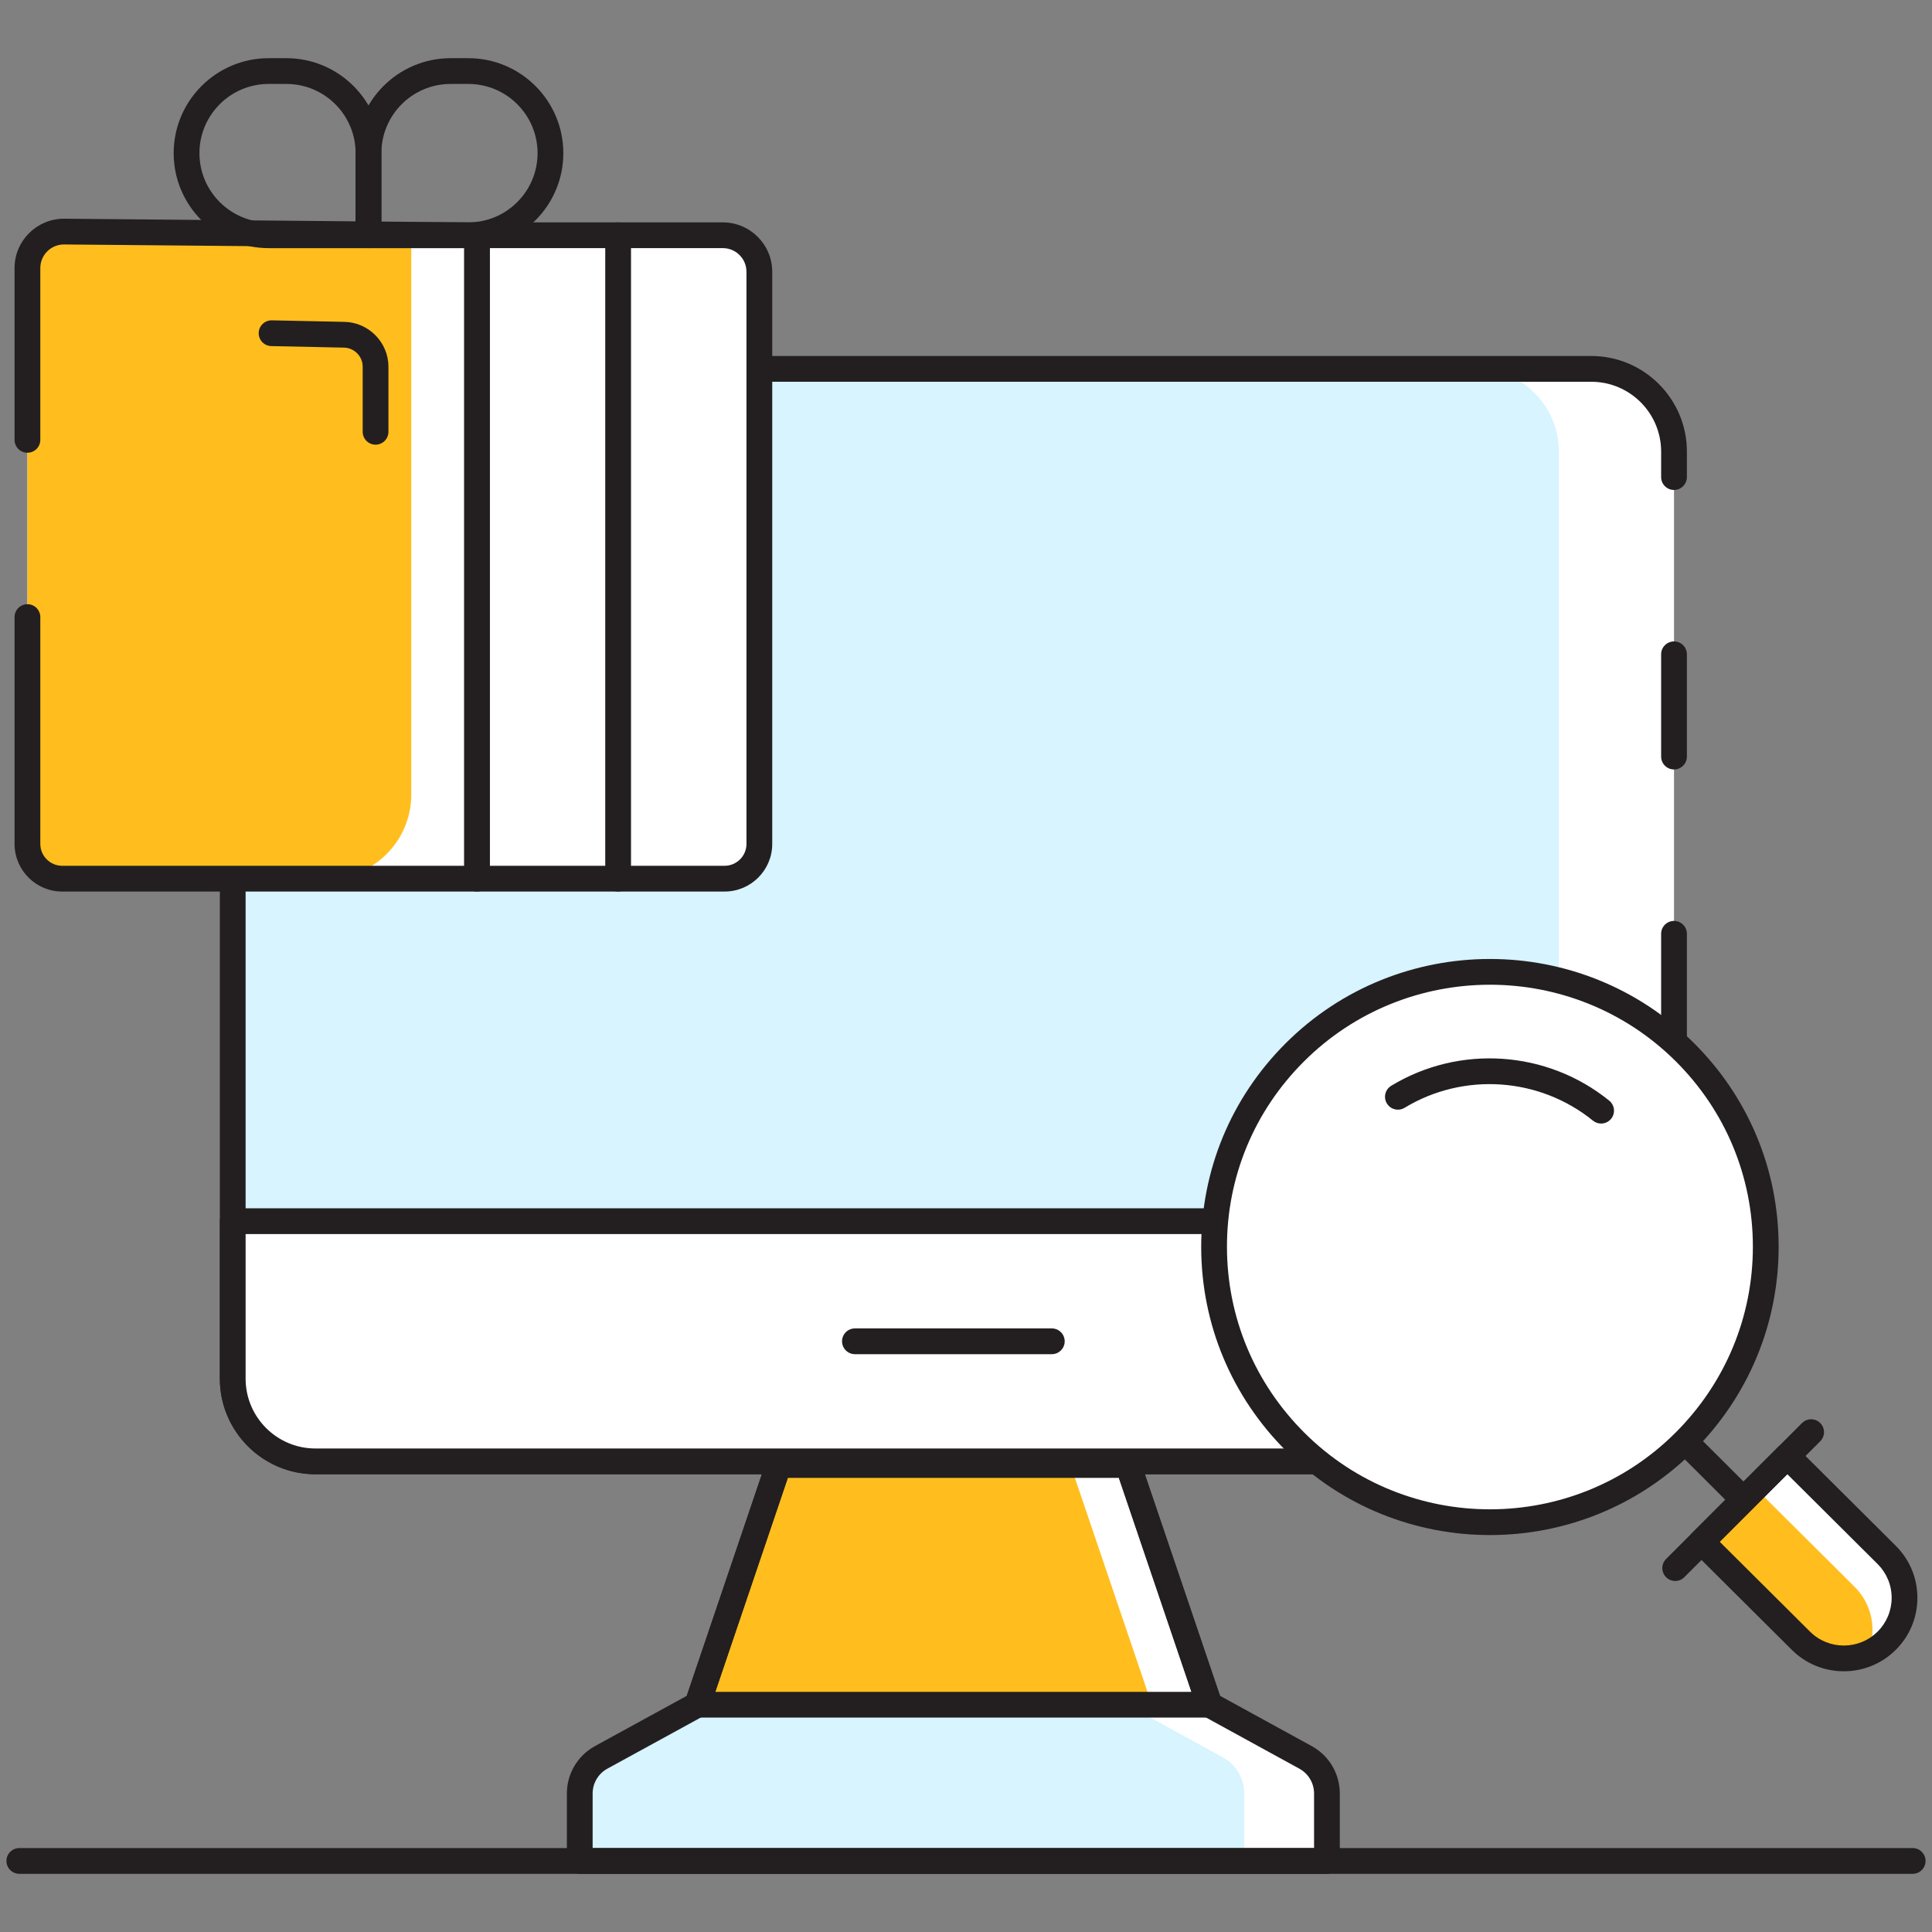 <svg id="Layer_1" enable-background="new 0 0 150 150" viewBox="0 0 150 150" xmlns="http://www.w3.org/2000/svg"><rect x="0" y="0" width="150" height="150" fill="#808080" stroke="none"/><g><path d="m103.02 139.25v5.23h-58.01v-5.23c0-1.17.64-2.25 1.66-2.81l7.47-4.09 6.31-18.62h27.13l6.32 18.62 7.46 4.09c1.03.56 1.66 1.64 1.66 2.81z" fill="#fff"/></g><g><path d="m96.6 139.25v5.23h-51.59v-5.23c0-1.17.64-2.25 1.66-2.81l7.47-4.09 6.31-18.62h20.71l6.32 18.62 7.46 4.09c1.03.56 1.66 1.64 1.66 2.81z" fill="#d7f4ff"/></g><g><path d="m129.97 35.06v45.84l-27.72 32.56h-77.76c-3.55 0-6.42-2.87-6.42-6.42v-38.82l40.89-39.58h64.59c3.55 0 6.42 2.88 6.42 6.42z" fill="#fff"/></g><g><path d="m121.03 35.06v45.84l-6.355 32.56h-90.185c-3.55 0-6.42-2.87-6.42-6.42v-38.82l40.89-39.58h55.65c3.55 0 6.42 2.88 6.42 6.42z" fill="#d7f4ff"/></g><g><path d="m148.5 145.483h-147c-.553 0-1-.448-1-1s.447-1 1-1h147c.553 0 1 .448 1 1s-.447 1-1 1z" fill="#231f20"/></g><g><path d="m102.249 114.46h-77.76c-4.092 0-7.42-3.329-7.42-7.42v-38.82c0-.552.447-1 1-1s1 .448 1 1v38.82c0 2.989 2.432 5.42 5.42 5.42h77.76c.553 0 1 .448 1 1s-.447 1-1 1z" fill="#231f20"/></g><g><path d="m129.97 81.9c-.553 0-1-.448-1-1v-8.4c0-.552.447-1 1-1s1 .448 1 1v8.4c0 .552-.448 1-1 1z" fill="#231f20"/></g><g><path d="m129.97 38.04c-.553 0-1-.448-1-1v-1.98c0-2.989-2.432-5.42-5.42-5.42h-64.59c-.553 0-1-.448-1-1s.447-1 1-1h64.59c4.092 0 7.42 3.329 7.42 7.42v1.98c0 .552-.448 1-1 1z" fill="#231f20"/></g><g><path d="m129.97 59.74c-.553 0-1-.448-1-1v-7.94c0-.552.447-1 1-1s1 .448 1 1v7.94c0 .552-.448 1-1 1z" fill="#231f20"/></g><g><path d="m102.249 113.46h-77.76c-3.55 0-6.42-2.87-6.42-6.42v-12.23h76.29" fill="#fff"/></g><g><path d="m102.249 114.46h-77.76c-4.092 0-7.42-3.329-7.42-7.42v-12.23c0-.552.447-1 1-1h76.29c.553 0 1 .448 1 1s-.447 1-1 1h-75.29v11.23c0 2.989 2.432 5.42 5.42 5.42h77.76c.553 0 1 .448 1 1s-.447 1-1 1z" fill="#231f20"/></g><g><path d="m81.662 105.138h-15.286c-.553 0-1-.448-1-1s.447-1 1-1h15.286c.553 0 1 .448 1 1s-.447 1-1 1z" fill="#231f20"/></g><g><path d="m93.21 132.35h-39.76l6.32-18.62h27.13z" fill="#fff"/></g><g><path d="m89.43 132.35h-35.98l6.32-18.62h23.34z" fill="#ffbe1d"/></g><g><path d="m93.897 133.354h-39.756c-.322 0-.625-.155-.812-.417-.188-.262-.238-.598-.135-.903l6.313-18.626c.138-.406.519-.679.947-.679h27.13c.429 0 .81.273.947.679l6.313 18.626c.104.305.054.642-.135.903-.187.262-.489.417-.812.417zm-38.362-2h36.968l-5.636-16.626h-25.696z" fill="#231f20"/></g><g><path d="m103.022 145.483h-58.01c-.553 0-1-.448-1-1v-5.236c0-1.533.835-2.943 2.18-3.68l7.128-3.903 6.185-18.251c.138-.406.519-.679.947-.679h27.13c.429 0 .81.273.947.679l6.195 18.251 7.119 3.903c1.344.737 2.179 2.146 2.179 3.679v5.237c0 .552-.447 1-1 1zm-57.009-2h56.01v-4.237c0-.802-.437-1.54-1.14-1.925l-7.461-4.09c-.22-.121-.386-.318-.467-.556l-6.09-17.941h-25.696l-6.079 17.941c-.081.237-.247.436-.467.556l-7.47 4.09c-.703.386-1.141 1.124-1.141 1.926v4.236z" fill="#231f20"/></g><g><path d="m58.956 65.522v-44.425c0-1.564-1.268-2.832-2.832-2.832h-19.098v49.953h19.232c1.49.001 2.698-1.206 2.698-2.696z" fill="#fff"/></g><g><path d="m56.259 69.219h-19.233c-.553 0-1-.448-1-1v-49.953c0-.552.447-1 1-1h19.098c2.113 0 3.832 1.719 3.832 3.832v44.425c0 2.038-1.658 3.696-3.697 3.696zm-18.233-2h18.232c.936 0 1.697-.761 1.697-1.697v-44.425c0-1.01-.822-1.832-1.832-1.832h-18.097z" fill="#231f20"/></g><g><path d="m37.03 18.27v49.95h-32.2c-1.49 0-2.7-1.21-2.7-2.7v-44.71c0-1.41 1.04-2.57 2.37-2.79.16-.03.31-.04.47-.04z" fill="#fff"/></g><g><path d="m31.93 18.27v43.42c0 3.6-2.92 6.53-6.53 6.53h-20.57c-1.49 0-2.7-1.21-2.7-2.7v-44.71c0-1.41 1.04-2.57 2.37-2.79z" fill="#ffbe1d"/></g><g><path d="m37.03 69.22h-32.2c-2.04 0-3.7-1.66-3.7-3.7v-17.61c0-.552.447-1 1-1s1 .448 1 1v17.61c0 .938.763 1.7 1.7 1.7h31.2v-47.959l-31.069-.281c-1.006 0-1.831.821-1.831 1.83v13.34c0 .552-.447 1-1 1s-1-.448-1-1v-13.34c0-2.112 1.723-3.83 3.84-3.83l32.069.29c.549.005.991.451.991 1v49.95c0 .552-.447 1-1 1z" fill="#231f20"/></g><g><path d="m29.159 34.524c-.553 0-1-.448-1-1v-5.057c0-.797-.651-1.46-1.452-1.477l-5.643-.119c-.552-.012-.99-.469-.979-1.021.012-.545.457-.979 1-.979h.021l5.642.119c1.88.04 3.41 1.599 3.41 3.477v5.057c.001.552-.446 1-.999 1z" fill="#231f20"/></g><g><path d="m47.991 69.219c-.553 0-1-.448-1-1v-49.953c0-.552.447-1 1-1s1 .448 1 1v49.954c0 .551-.447.999-1 .999z" fill="#231f20"/></g><g><path d="m36.362 19.266h-7.752c-.553 0-1-.448-1-1v-6.375c0-4.066 3.309-7.374 7.375-7.374h1.377c4.066 0 7.375 3.308 7.375 7.374 0 4.067-3.308 7.375-7.375 7.375zm-6.752-2h6.752c2.964 0 5.375-2.411 5.375-5.375s-2.411-5.374-5.375-5.374h-1.377c-2.964 0-5.375 2.411-5.375 5.374z" fill="#231f20"/></g><g><path d="m28.61 19.266h-7.751c-4.066 0-7.375-3.308-7.375-7.375 0-4.066 3.309-7.374 7.375-7.374h1.377c4.066 0 7.374 3.308 7.374 7.374v6.375c0 .552-.447 1-1 1zm-7.751-12.749c-2.964 0-5.375 2.411-5.375 5.374s2.411 5.375 5.375 5.375h6.751v-5.375c0-2.963-2.411-5.374-5.374-5.374z" fill="#231f20"/></g><g><path d="m130.821 81.701c8.361 8.337 8.371 21.84-.017 30.228-8.349 8.349-21.872 8.359-30.233.022-8.4-8.375-8.409-21.879-.06-30.228 8.387-8.387 21.91-8.397 30.31-.022z" fill="#fff"/></g><g><path d="m124.31 86.232c-4.551-3.689-10.886-4.044-15.778-1.078" fill="#fff"/></g><g><path d="m131.139 112.224 3.897 3.887" fill="#fff"/></g><g><path d="m146.49 127.38c-.44.44-.95.78-1.49 1.01-.59.25-1.22.37-1.84.37-1.21 0-2.42-.46-3.34-1.38l-7.72-7.67 4.18-4.18 2.48-2.49 7.72 7.68c1.84 1.84 1.85 4.82.01 6.66z" fill="#fff"/></g><g><path d="m145 128.39c-.59.25-1.22.37-1.84.37-1.21 0-2.42-.46-3.34-1.38l-7.72-7.67 4.18-4.18 7.72 7.68c1.4 1.4 1.74 3.47 1 5.18z" fill="#ffbe1d"/></g><g><path d="m130.062 121.746 10.554-10.554" fill="#fff"/></g><g><g><path d="m115.677 119.182c-5.726 0-11.449-2.174-15.812-6.523-4.255-4.242-6.601-9.871-6.604-15.85-.005-5.96 2.319-11.569 6.543-15.793 8.739-8.739 22.971-8.75 31.724-.023 4.229 4.218 6.562 9.823 6.565 15.783.005 5.979-2.333 11.611-6.582 15.86-4.363 4.363-10.099 6.546-15.834 6.546zm0-42.728c-5.237 0-10.475 1.992-14.459 5.977-3.846 3.846-5.961 8.952-5.957 14.377.004 5.444 2.141 10.57 6.017 14.435 7.952 7.928 20.881 7.919 28.819-.021 3.87-3.871 6-9 5.996-14.444-.004-5.425-2.127-10.528-5.978-14.369-3.982-3.971-9.211-5.955-14.438-5.955z" fill="#231f20"/></g><g><path d="m124.309 87.232c-.221 0-.443-.073-.629-.223-4.166-3.377-10.044-3.778-14.629-1-.471.286-1.087.136-1.374-.336-.286-.472-.135-1.087.337-1.374 5.304-3.215 12.105-2.751 16.926 1.156.429.348.495.978.146 1.407-.197.243-.486.37-.777.37z" fill="#231f20"/></g><g><path d="m135.036 117.11c-.256 0-.511-.097-.706-.292l-3.897-3.886c-.391-.39-.392-1.023-.002-1.414.391-.39 1.023-.392 1.414-.002l3.897 3.886c.391.39.392 1.023.002 1.414-.195.196-.451.294-.708.294z" fill="#231f20"/></g><g><path d="m143.152 129.758c-1.462 0-2.924-.555-4.037-1.665l-7.717-7.679c-.188-.188-.295-.442-.295-.708s.105-.521.293-.708l6.661-6.661c.391-.39 1.021-.39 1.412-.002l7.719 7.68c1.081 1.078 1.677 2.511 1.678 4.037 0 1.525-.593 2.958-1.671 4.036-1.114 1.113-2.579 1.67-4.043 1.67zm-9.632-10.055 7.007 6.973c1.451 1.446 3.808 1.444 5.255-.003.7-.7 1.085-1.63 1.085-2.621-.001-.99-.388-1.921-1.089-2.621l-7.011-6.975z" fill="#231f20"/></g><g><path d="m130.062 122.747c-.256 0-.512-.098-.707-.293-.391-.391-.391-1.023 0-1.414l10.554-10.555c.391-.391 1.023-.391 1.414 0s.391 1.023 0 1.414l-10.554 10.555c-.195.195-.451.293-.707.293z" fill="#231f20"/></g></g></svg>